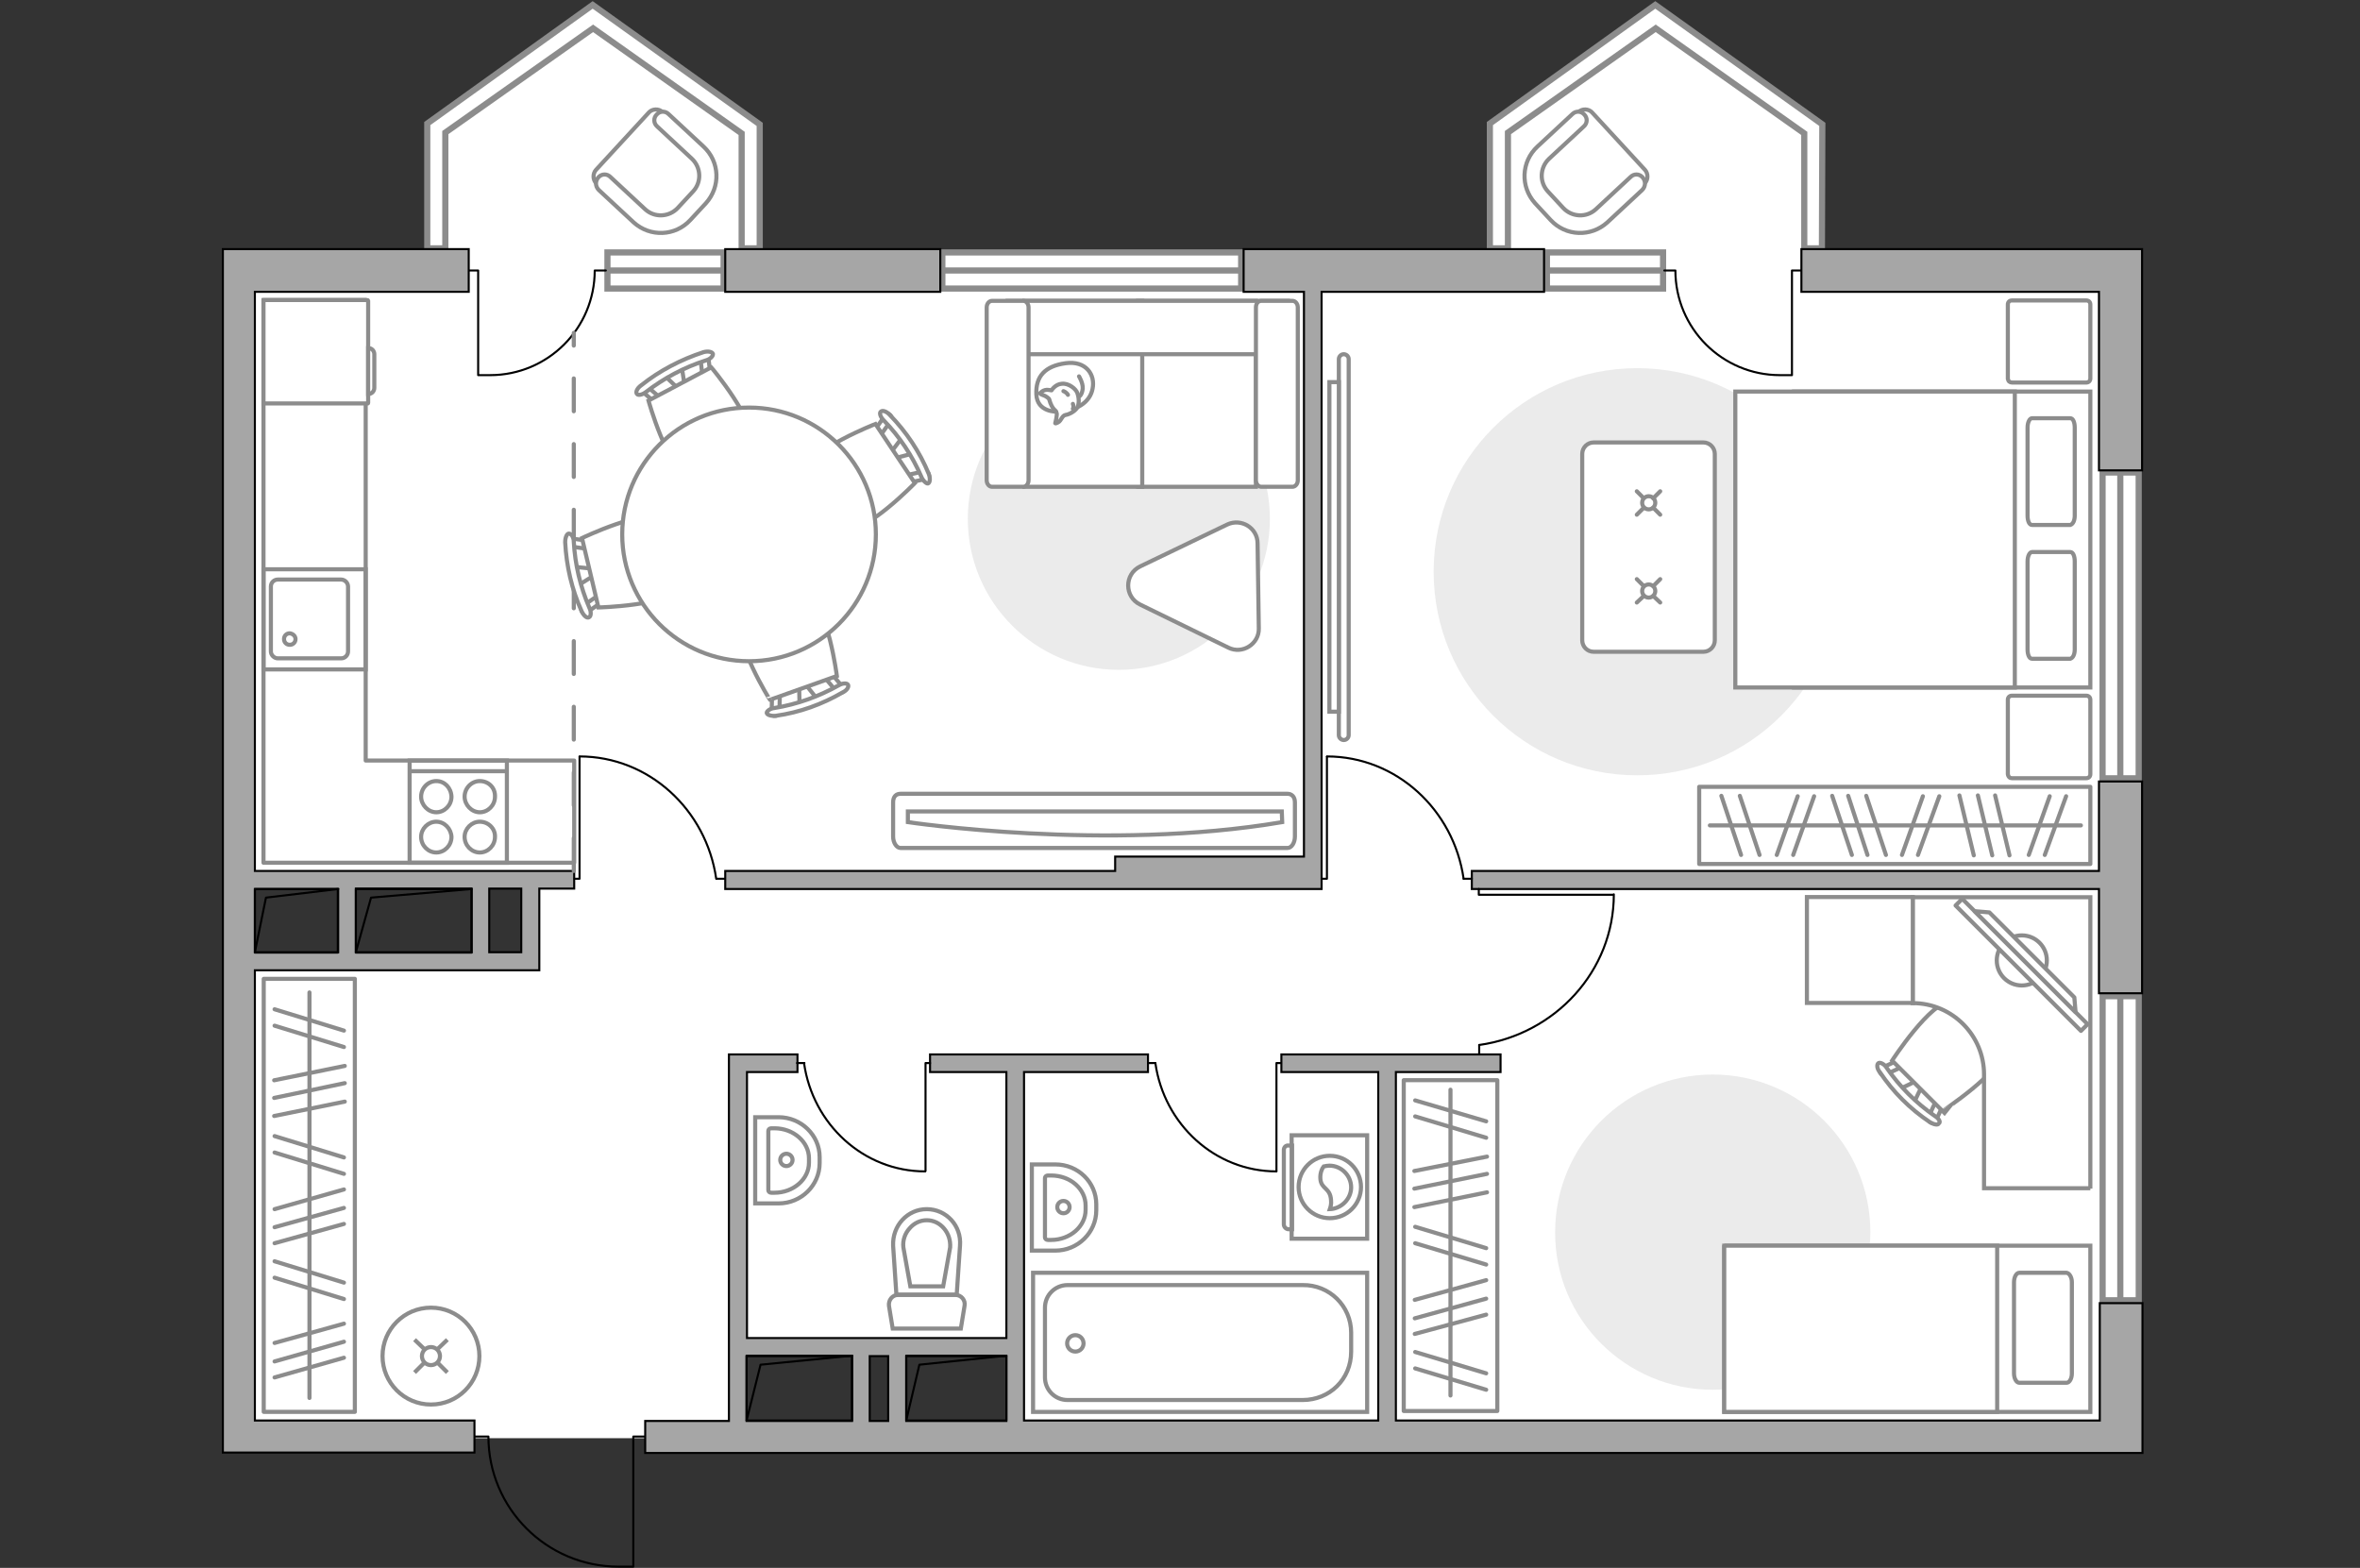 <?xml version="1.0" encoding="utf-8"?>
<!-- Generator: Adobe Illustrator 27.2.0, SVG Export Plug-In . SVG Version: 6.00 Build 0)  -->
<svg version="1.1" xmlns="http://www.w3.org/2000/svg" xmlns:xlink="http://www.w3.org/1999/xlink" x="0px" y="0px"
	 viewBox="0 0 575 382" style="enable-background:new 0 0 575 382;" xml:space="preserve">
<rect x="0" y="0" width="575" height="382" fill="#333333" stroke="none"/>
<style type="text/css">
	.st0{fill:#FFFFFF;}
	.st1{fill:#FFFFFF;stroke:#8C8C8C;stroke-width:1.5;stroke-linecap:round;stroke-miterlimit:10;}
	.st2{fill:none;stroke:#000000;stroke-width:0.5;stroke-linecap:round;stroke-linejoin:round;stroke-miterlimit:10;}
	.st3{fill:#A6A6A6;stroke:#000000;stroke-width:0.5;stroke-miterlimit:10;}
	.st4{fill:none;stroke:#8C8C8C;stroke-linecap:round;stroke-linejoin:round;stroke-miterlimit:10;stroke-dasharray:8;}
	.st5{fill:#FFFFFF;stroke:#8C8C8C;stroke-miterlimit:10;}
	.st6{fill:#EBEBEB;}
	.st7{fill-rule:evenodd;clip-rule:evenodd;fill:#FFFFFF;fill-opacity:0.1;stroke:#8C8C8C;stroke-miterlimit:10;}
	.st8{fill:none;stroke:#8C8C8C;stroke-linecap:round;stroke-linejoin:round;stroke-miterlimit:10;}
	.st9{fill:#FFFFFF;stroke:#8C8C8C;stroke-linecap:round;stroke-linejoin:round;stroke-miterlimit:10;}
	.st10{fill:#FFFFFF;stroke:#8C8C8C;stroke-linecap:round;stroke-miterlimit:10;}
</style>
<g id="bg_1_">
	<polygon class="st0" points="106.8,69.5 106.8,31.3 145,4.1 183.9,32 183.9,79.1 	"/>
	<polygon class="st0" points="364.9,69.5 364.9,31.3 403.1,4.1 442,32 442,79.1 	"/>
	<polygon class="st0" points="58.8,66 58.8,215 128.5,215 128.5,234.8 58.8,234.8 58.8,350.4 179.7,350.4 179.7,328.2 247.7,328.2 
		247.7,350.4 517.9,350.4 517.9,66 	"/>
</g>
<g id="windows_1_">
	<g>
		
			<rect x="479.6" y="275.4" transform="matrix(4.499751e-07 -1 1 4.499751e-07 236.891 796.408)" class="st1" width="74.1" height="8.8"/>
		<line class="st1" x1="516.6" y1="316.8" x2="516.6" y2="242.7"/>
	</g>
	<g>
		
			<rect x="479.4" y="148" transform="matrix(4.480786e-07 -1 1 4.480786e-07 364.278 669.02)" class="st1" width="74.5" height="8.8"/>
		<line class="st1" x1="516.6" y1="189.6" x2="516.6" y2="115.1"/>
	</g>
	<g>
		<rect x="229.6" y="61.5" class="st1" width="72.8" height="8.8"/>
		<line class="st1" x1="229.6" y1="65.9" x2="302.5" y2="65.9"/>
	</g>
	<g>
		<rect x="148" y="61.5" class="st1" width="28.3" height="8.8"/>
		<line class="st1" x1="148" y1="65.9" x2="176.4" y2="65.9"/>
	</g>
	<g>
		<rect x="376.9" y="61.5" class="st1" width="28.3" height="8.8"/>
		<line class="st1" x1="376.9" y1="65.9" x2="405.2" y2="65.9"/>
	</g>
	<polygon class="st1" points="180.7,32.5 180.7,60.5 185.1,60.5 185.1,30.3 144.4,1.2 104.1,30.1 104.1,60.5 108.5,60.5 108.5,32.3 
		144.5,6.9 	"/>
	<polygon class="st1" points="439.6,32.5 439.6,60.5 443.9,60.5 444,30.3 403.3,1.2 363,30.1 363,60.5 367.4,60.5 367.4,32.3 
		403.4,6.9 	"/>
</g>
<g id="plan">
	<path class="st2" d="M157.1,350h-2.8v31.7h-3.6c-17.5,0-31.7-14.2-31.7-31.7v0h-3.3"/>
	<path class="st2" d="M114.2,65.9h2.3l0,25.5l2.9,0c14.1,0,25.5-11.4,25.5-25.5v0h2.7"/>
	<path class="st2" d="M438.9,65.9h-2.3l0,25.5l-2.9,0c-14.1,0-25.5-11.4-25.5-25.5v0h-2.7"/>
	<g>
		<polygon class="st3" points="520.6,60.7 511.4,60.7 438.9,60.7 438.9,71.1 511.4,71.1 511.4,114.6 521.9,114.6 521.9,60.7 		"/>
		<polygon class="st3" points="511.4,212.2 358.6,212.2 358.6,216.6 511.4,216.6 511.4,242 521.9,242 521.9,190.4 511.4,190.4 		"/>
		<path class="st3" d="M511.4,346.1H340.1v-84.9h25.5v-4.3h-25.5h-4.3h-23.6v4.3h23.6v84.9h-86.3v-84.9h30.2v-4.3h-30.2h-4.3h-18.6
			v4.3h18.6V326h-24.4h-4.3h-4.5h-4.3h-25.7v-64.8h12.3v-4.3h-12.3h-2.2h-2.2v89.3h-20.4v7.8h354.3h4.3h6.2v-36.5h-10.4V346.1z
			 M245.2,330.4v15.8h-24.4v-15.8H245.2z M216.4,330.4v15.8h-4.5v-15.8H216.4z M181.9,330.4h25.7v15.8h-25.7V330.4z"/>
		<rect x="176.7" y="60.7" class="st3" width="52.4" height="10.4"/>
		<path class="st3" d="M79,212.2H62.1V71.1h52.1V60.7H62.1h-7.8v10.4v275v7.8h7.8h53.5v-7.8H62.1V236.4h69.3v-2.2V232v-15.5h8.5
			v-4.3H86.7H79z M62.1,216.6H79h3.4V232H62.1V216.6z M127,232h-7.8v-15.5h7.8V232z M114.9,216.6V232H86.7v-15.5H114.9z"/>
		<polygon class="st3" points="284.2,216.6 322,216.6 322,211.9 322,208.7 322,71.1 376.2,71.1 376.2,60.7 303,60.7 303,71.1 
			317.7,71.1 317.7,208.7 271.7,208.7 271.7,212.2 176.7,212.2 176.7,216.6 271.7,216.6 		"/>
	</g>
	<g>
		<polyline class="st2" points="62.1,232 64.8,218.7 82.4,216.6 		"/>
		<rect x="62.1" y="216.6" class="st2" width="20.2" height="15.5"/>
	</g>
	<g>
		<polyline class="st2" points="86.7,232 90.4,218.7 114.9,216.6 		"/>
		<rect x="86.7" y="216.6" class="st2" width="28.2" height="15.5"/>
	</g>
	<g>
		<polyline class="st2" points="220.8,346.1 224,332.5 245.2,330.3 		"/>
		<rect x="220.8" y="330.3" class="st2" width="24.4" height="15.8"/>
	</g>
	<g>
		<polyline class="st2" points="181.9,346.1 185.3,332.5 207.6,330.3 		"/>
		<rect x="181.9" y="330.3" class="st2" width="25.7" height="15.8"/>
	</g>
	<line class="st4" x1="139.8" y1="212.2" x2="139.8" y2="81.1"/>
	<g>
		<path id="wc_00000132784305910838897920000004575091588966225341_" class="st5" d="M220.1,303.9"/>
		<g id="Group_26_00000091732201134232388630000000846985902854723213_">
			<path id="Vector_130_00000013895340343664625070000008148152384109985683_" class="st5" d="M218.8,315.5h14
				c1.4,0,2.5,1.3,2.2,2.7l-0.9,5.5h-16.6l-0.9-5.5C216.4,316.8,217.4,315.5,218.8,315.5z"/>
			<path id="Vector_131_00000006694614849017109450000001009328889933821608_" class="st5" d="M225.8,294.6c4.7,0,8.5,4,8.1,8.9
				l-0.8,11.9h-14.7l-0.8-11.9C217.4,298.6,221.1,294.6,225.8,294.6z"/>
			<path id="Vector_132_00000168076283922342301680000004005365340271710391_" class="st5" d="M229.8,313.4l1.7-9.5
				c0.1-1.7-0.4-3.3-1.5-4.6c-1.1-1.3-2.6-2-4.2-2s-3.1,0.7-4.2,2c-1.1,1.2-1.7,2.9-1.5,4.6l1.7,9.5H229.8z"/>
		</g>
	</g>
	<g>
		<path id="Vector_134_00000139259094397542042020000012025994556460834954_" class="st5" d="M267.1,293.4v1.5c0,5.4-4.5,9.8-10,9.8
			h-5.7v-21h5.7C262.7,283.7,267.1,288.1,267.1,293.4z"/>
		<path id="Vector_133_00000098934819376583432150000000525988766773252995_" class="st5" d="M264.5,293.7v1.1c0,4-3.8,7.3-8.4,7.3
			h-0.8c-0.4,0-0.7-0.3-0.7-0.6V287c0-0.3,0.3-0.6,0.7-0.6h0.8C260.8,286.4,264.5,289.7,264.5,293.7z"/>
		<circle class="st5" cx="259.1" cy="294.1" r="1.5"/>
	</g>
	<g>
		<path id="Vector_134_00000153668643798386027920000011032309689995043479_" class="st5" d="M199.7,281.9v1.5c0,5.4-4.5,9.8-10,9.8
			H184v-21h5.7C195.2,272.2,199.7,276.6,199.7,281.9z"/>
		<path id="Vector_133_00000145761396855137132910000007049267229640779910_" class="st5" d="M197.1,282.2v1.1c0,4-3.8,7.3-8.4,7.3
			h-0.8c-0.4,0-0.7-0.3-0.7-0.6v-14.5c0-0.3,0.3-0.6,0.7-0.6h0.8C193.3,274.9,197.1,278.2,197.1,282.2z"/>
		<circle class="st5" cx="191.6" cy="282.6" r="1.5"/>
	</g>
	<g>
		<g id="Group_27_00000013896459558778756130000003597227601010296706_">
			<path id="Vector_140_00000014624714896998307020000016145561258795985335_" class="st5" d="M89.1,163.1l0-24.4l-24.9,0l0,24.4
				L89.1,163.1z"/>
		</g>
		<path id="Vector_141_00000004518178187720038130000007390201884045369990_" class="st5" d="M66,142.9l0,15.8
			c0,0.9,0.8,1.7,1.7,1.7l15.4,0c1,0,1.7-0.8,1.7-1.7l0-15.8c0-0.9-0.8-1.7-1.7-1.7l-15.4,0C66.8,141.2,66,141.9,66,142.9z"/>
		<path id="Vector_139_00000080193616110601487090000017278519404247166338_" class="st5" d="M72,155.7c0,0.8-0.6,1.4-1.4,1.4
			c-0.8,0-1.4-0.6-1.4-1.4c0-0.8,0.6-1.4,1.4-1.4C71.4,154.4,72,155,72,155.7z"/>
	</g>
	<g>
		<g>
			<path id="Vector_135_00000040541960976954277350000018233125264371494043_" class="st5" d="M333.1,344h-81.4v-33.9h81.4V344z"/>
			<path id="Vector_136_00000100382922488823063390000015409740657097626516_" class="st5" d="M329.2,324.7v4.6
				c0,6.8-5.3,11.8-11.8,11.8h-57.3c-3.1,0-5.5-2.5-5.5-5.5v-17c0-3.1,2.5-5.5,5.5-5.5h57.3C323.9,313,329.2,318.2,329.2,324.7z"/>
		</g>
		<circle class="st5" cx="262" cy="327.3" r="2"/>
	</g>
	<g>
		<path id="Vector_142_00000103263613769584880760000004831114803396845229_" class="st5" d="M99.8,210.2h23.7v-24.9H99.8V210.2z"/>
		<g id="Group_28_00000066490093303927837060000005704259488390315693_">
			<g id="Group_29_00000013162474943577531400000007846873070557191583_">
				<path id="Vector_143_00000156584554796767160890000011320393645707154586_" class="st5" d="M116.9,200.2c-2,0-3.7,1.7-3.7,3.7
					c0,2.1,1.7,3.8,3.7,3.8c2,0,3.7-1.7,3.7-3.8C120.7,201.9,119,200.2,116.9,200.2z"/>
				<path id="Vector_144_00000154424873957711745890000008747147172468243842_" class="st5" d="M116.9,190.3c-2,0-3.7,1.7-3.7,3.8
					c0,2,1.7,3.8,3.7,3.8c2,0,3.7-1.7,3.7-3.8C120.7,191.9,119,190.3,116.9,190.3z"/>
			</g>
			<g id="Group_30_00000101095431853014467440000014025746385357197211_">
				<path id="Vector_145_00000159466669726627152440000014084346422188967334_" class="st5" d="M106.3,200.2c-2,0-3.7,1.7-3.7,3.7
					c0,2.1,1.7,3.8,3.7,3.8c2,0,3.7-1.7,3.7-3.8C109.9,201.9,108.3,200.2,106.3,200.2z"/>
				<path id="Vector_146_00000068646977113685314520000014927291027487554214_" class="st5" d="M106.3,190.3c-2,0-3.7,1.7-3.7,3.8
					c0,2,1.7,3.8,3.7,3.8c2,0,3.7-1.7,3.7-3.8C109.9,191.9,108.3,190.3,106.3,190.3z"/>
			</g>
		</g>
		<path id="Vector_147_00000121960594645424460560000004973851067822585740_" class="st5" d="M123.5,187.9h-23.5"/>
	</g>
</g>
<g id="furniture_1_">
	<path id="Vector_00000071555507729881725110000000607049277006423217_" class="st6" d="M398.9,188.9c27.4,0,49.6-22.2,49.6-49.6
		s-22.2-49.6-49.6-49.6s-49.6,22.2-49.6,49.6S371.5,188.9,398.9,188.9z"/>
	<path id="Vector_00000136392657121470088040000011170158390797980861_" class="st6" d="M272.6,163.2c20.3,0,36.8-16.5,36.8-36.8
		s-16.5-36.8-36.8-36.8s-36.8,16.5-36.8,36.8S252.3,163.2,272.6,163.2z"/>
	<path id="Vector_00000016070852051992405810000008446377428488637844_" class="st6" d="M417.3,338.6c21.2,0,38.4-17.2,38.4-38.4
		c0-21.2-17.2-38.4-38.4-38.4s-38.4,17.2-38.4,38.4C378.8,321.4,396.1,338.6,417.3,338.6z"/>
	<g>
		<g>
			<path class="st5" d="M314.7,276.6l0,25.2l18.4,0l0-25.2H314.7z"/>
			<path class="st7" d="M312.8,280.2v18.1c0,0.6,0.5,1.2,1.2,1.2h0.8l0-20.4h-0.8C313.3,279,312.8,279.5,312.8,280.2z"/>
		</g>
		<g>
			<circle class="st5" cx="324" cy="289.2" r="7.6"/>
			<path class="st5" d="M321.7,287.2c0.2,2.6,2.4,2.1,2.6,5.2c0.1,1-0.1,1.6-0.3,2.2c2.8-0.1,5.2-2.5,5.2-5.3c0-2.9-2.4-5.3-5.3-5.3
				c-0.5,0-0.9,0.1-1.4,0.2C322.1,284.7,321.6,285.8,321.7,287.2z"/>
		</g>
	</g>
	<g id="Group_34_00000081637956938577957790000001134649448442369713_">
		<path id="Vector_158_00000054230945109979044300000009908396951846519729_" class="st2" d="M393,218l-32.7,0v-1.4"/>
		<path id="Vector_159_00000124130157427421842410000001282455276892594317_" class="st2" d="M360.4,256.8v-2.2"/>
		<path id="Vector_160_00000007386532682870651170000002282958534369236156_" class="st2" d="M360.4,254.6
			c18.5-2.6,32.8-18,32.8-36.7"/>
	</g>
	<g id="Group_34_00000028284580996576399290000013597046863402582924_">
		<path id="Vector_158_00000020364036935675462190000002469773307252997004_" class="st2" d="M323.3,184.4v29.7H322"/>
		<path id="Vector_159_00000078034470886456449240000012959031832070142341_" class="st2" d="M358.6,214.1h-2"/>
		<path id="Vector_160_00000087375990938412899760000013521953442251688843_" class="st2" d="M356.6,214.1
			c-2.4-16.8-16.4-29.8-33.3-29.8"/>
	</g>
	<g id="Group_34_00000068644077949393603060000004785689068965663667_">
		<path id="Vector_158_00000054953130404493096520000017920842915039932858_" class="st2" d="M141.2,184.4l0,29.7H140"/>
		<path id="Vector_159_00000155108337960088307050000012346213248782484404_" class="st2" d="M176.6,214.1h-2"/>
		<path id="Vector_160_00000100361426314201759510000012774055582946915513_" class="st2" d="M174.5,214.1
			c-2.4-16.8-16.4-29.8-33.3-29.8"/>
	</g>
	<g id="Group_34_00000049935269309484600200000005224365251936436150_">
		<path id="Vector_158_00000070100779773910085630000013931025624391191172_" class="st2" d="M311,285.3V259h1.1"/>
		<path id="Vector_159_00000159461885171293679350000012263020051764340124_" class="st2" d="M279.7,259h1.8"/>
		<path id="Vector_160_00000014600502318589670360000011047930868312503985_" class="st2" d="M281.5,259
			c2.1,14.9,14.5,26.4,29.5,26.4"/>
	</g>
	<g id="Group_34_00000030463449814134954310000014425450110641085874_">
		<path id="Vector_158_00000165915434876520799060000009689696883671757469_" class="st2" d="M225.5,285.3l0-26.3h1.1"/>
		<path id="Vector_159_00000034771114797749246150000006852219047279625917_" class="st2" d="M194.2,259h1.8"/>
		<path id="Vector_160_00000085246740784080862850000002044479854306596009_" class="st2" d="M195.9,259
			c2.1,14.9,14.5,26.4,29.5,26.4"/>
	</g>
	<polygon class="st8" points="89.1,185.3 89.1,73.1 64.2,73.1 64.2,185.3 64.2,189.1 64.2,210.2 139.9,210.2 139.9,185.3 	"/>
	<g>
		<path id="Vector_8_00000113337525037389931530000010461225491203705749_" class="st5" d="M89.7,98.1V73.3c0-0.1-0.1-0.2-0.2-0.2
			H64.2v25.2h25.4C89.7,98.3,89.7,98.3,89.7,98.1z"/>
		<path id="Vector_9_00000013906032688896127440000012634932674863952564_" class="st5" d="M89.7,84.8v11.2c0.9,0,1.5-0.7,1.5-1.5
			v-8.2C91.2,85.5,90.6,84.8,89.7,84.8z"/>
	</g>
	<g id="Group_2_00000052803885034154127910000018008701503632424335_">
		<g id="Group_3_00000056417694489365655580000014250245426169365927_">
			<path id="Vector_10_00000042714384265291105000000016880473122897973930_" class="st5" d="M166.1,89.4l0.8,5.1l-1.2,0.6l-3.7-3.5
				L166.1,89.4z"/>
		</g>
		<g id="Group_4_00000054227142730042047280000015431263080611393722_">
			<path id="Vector_11_00000056404382398051758410000015068246512829619887_" class="st5" d="M160.2,97.8c-0.4,0.2-0.8,0.2-1-0.1
				L156,95c-0.3-0.3-0.2-0.7,0.2-1c0.4-0.3,1-0.4,1.2-0.1l3.2,2.8c0.3,0.3,0.2,0.7-0.2,1C160.3,97.8,160.3,97.8,160.2,97.8z"/>
		</g>
		<g id="Group_5_00000110432053770235042050000012197554659844181157_">
			<path id="Vector_12_00000105409530352362640790000001495281678315870138_" class="st5" d="M172.3,91.4c-0.1,0-0.1,0.1-0.2,0.1
				c-0.5,0.2-0.9,0-1-0.4l-0.5-4.2c-0.1-0.4,0.3-0.8,0.9-1c0.5-0.2,0.9,0,1,0.4l0.5,4.2C172.9,90.8,172.7,91.2,172.3,91.4z"/>
		</g>
		<path id="Vector_13_00000038399368990852898880000012611233437058475925_" class="st5" d="M182.8,107.5
			c-1.3,4.1-11.2,9.4-15.3,8.1c-4.9-1.5-9.5-18-9.5-18l15.3-8.1C173.4,89.6,184.3,102.7,182.8,107.5z"/>
		<path id="Vector_14_00000108998655033905379370000001870851021387333534_" class="st5" d="M172,87.8c-5.3,1.7-10.2,4.3-14.6,7.7
			c-0.9,0.7-1.9,0.9-2.2,0.5c-0.4-0.4,0-1.4,1-2.1c4.5-3.6,9.7-6.3,15.2-8.1c1.1-0.3,2.1-0.1,2.3,0.4
			C173.8,86.7,173.1,87.5,172,87.8z"/>
	</g>
	<g id="Group_2_00000132075770621567479450000000235297117849786528_">
		<g id="Group_3_00000020380348666412253330000002305402909817409695_">
			<path id="Vector_10_00000114774016656535542870000003791639374492439447_" class="st5" d="M194.8,171.8l-0.1-5.1l1.2-0.4l3.2,4
				L194.8,171.8z"/>
		</g>
		<g id="Group_4_00000017500542006355857670000000143265096683764897_">
			<path id="Vector_11_00000109709677359989060770000004754615218158969278_" class="st5" d="M201.9,164.3c0.4-0.1,0.9,0,1,0.2
				l2.7,3.2c0.3,0.3,0.1,0.7-0.4,1c-0.5,0.3-1.1,0.2-1.2,0l-2.7-3.2c-0.3-0.3-0.1-0.7,0.4-1C201.7,164.4,201.8,164.3,201.9,164.3z"
				/>
		</g>
		<g id="Group_5_00000178166492535729052550000007913902253431824553_">
			<path id="Vector_12_00000155125612089068868450000000066941037664861622_" class="st5" d="M188.9,168.9c0.1,0,0.1,0,0.2-0.1
				c0.5-0.1,0.9,0.1,0.9,0.6l-0.1,4.2c0,0.4-0.4,0.8-1,0.8c-0.5,0.1-0.9-0.1-0.9-0.6l0.1-4.2C188.2,169.4,188.5,169,188.9,168.9z"/>
		</g>
		<path id="Vector_13_00000002359723798825675970000009855981545349608353_" class="st5" d="M180.8,151.4c1.9-3.9,12.4-7.6,16.3-5.8
			c4.6,2.2,6.8,19.1,6.8,19.1l-16.3,5.8C187.6,170.6,178.6,156,180.8,151.4z"/>
		<path id="Vector_14_00000083086120480032015680000004613541006953448119_" class="st5" d="M188.7,172.5c5.5-0.9,10.8-2.8,15.6-5.5
			c1-0.6,2-0.6,2.3-0.2c0.3,0.5-0.2,1.4-1.3,1.9c-5,2.9-10.5,4.9-16.3,5.7c-1.1,0.1-2.1-0.2-2.2-0.7
			C186.8,173.3,187.6,172.6,188.7,172.5z"/>
	</g>
	<g id="Group_2_00000070836035647588038470000003601816943889394321_">
		<g id="Group_3_00000005249372460615595970000011538814096564778114_">
			<path id="Vector_10_00000096035950086546686360000014239987436132427450_" class="st5" d="M222.4,110.5l-5,1.3l-0.7-1.1l3.1-4.1
				L222.4,110.5z"/>
		</g>
		<g id="Group_4_00000016056157055050495520000017783479166992366746_">
			<path id="Vector_11_00000183226752242629640560000011073132908364761479_" class="st5" d="M213.4,105.4c-0.2-0.4-0.3-0.8,0-1
				l2.4-3.4c0.2-0.3,0.7-0.3,1.1,0.1c0.4,0.4,0.5,1,0.3,1.2l-2.4,3.4c-0.2,0.3-0.7,0.3-1.1-0.1C213.4,105.5,213.4,105.5,213.4,105.4
				z"/>
		</g>
		<g id="Group_5_00000147219919964511069470000010798160583461187774_">
			<path id="Vector_12_00000032630337402036817190000006697824963642489278_" class="st5" d="M221,116.9c-0.1-0.1-0.1-0.1-0.1-0.2
				c-0.2-0.5-0.1-0.9,0.3-1l4.1-0.9c0.4-0.1,0.9,0.2,1,0.8c0.2,0.5,0.1,0.9-0.3,1l-4.1,0.9C221.6,117.4,221.2,117.2,221,116.9z"/>
		</g>
		<path id="Vector_13_00000170236699060616190750000003148705583104387224_" class="st5" d="M206,128.9c-4.2-0.9-10.4-10.2-9.6-14.4
			c1-5,16.9-11.2,16.9-11.2l9.6,14.4C222.9,117.7,211,130,206,128.9z"/>
		<path id="Vector_14_00000168118917684899352650000001089692926783197061_" class="st5" d="M224.5,116.2c-2.2-5.1-5.3-9.8-9.2-13.8
			c-0.8-0.8-1.1-1.8-0.7-2.1c0.4-0.4,1.4-0.1,2.2,0.8c4,4.1,7.3,9,9.5,14.4c0.4,1.1,0.3,2.1-0.2,2.3
			C225.8,117.9,224.9,117.2,224.5,116.2z"/>
	</g>
	<g id="Group_2_00000147199427836873503080000013310010478645337279_">
		<g id="Group_3_00000121999913629798435460000010254935564537302695_">
			<path id="Vector_10_00000116196002224872259340000014048370289593626022_" class="st5" d="M139.8,138.1l5.1,0.5l0.3,1.3l-4.3,2.7
				L139.8,138.1z"/>
		</g>
		<g id="Group_4_00000137850330995132205420000017974233924731504043_">
			<path id="Vector_11_00000141455197806784831030000006881275214816774018_" class="st5" d="M146.5,146c0.1,0.4,0,0.9-0.3,1
				l-3.5,2.4c-0.3,0.2-0.7,0-1-0.5c-0.2-0.5-0.1-1.1,0.2-1.2l3.5-2.4c0.3-0.2,0.7,0,1,0.5C146.5,145.8,146.5,145.9,146.5,146z"/>
		</g>
		<g id="Group_5_00000049926297085560709840000015836969876398371000_">
			<path id="Vector_12_00000057123872426330669550000013145096277958327951_" class="st5" d="M143.4,132.6c0,0.1,0,0.1,0.1,0.2
				c0,0.5-0.2,0.9-0.6,0.9l-4.2-0.6c-0.4-0.1-0.7-0.5-0.7-1.1c0-0.5,0.2-0.9,0.6-0.9l4.2,0.6C142.9,131.8,143.3,132.2,143.4,132.6z"
				/>
		</g>
		<path id="Vector_13_00000173843633996682159940000018030855580178535084_" class="st5" d="M161.5,126.4c3.7,2.3,6.3,13.2,4,16.9
			c-2.7,4.3-19.7,4.7-19.7,4.7l-4-16.9C141.8,131.1,157.2,123.7,161.5,126.4z"/>
		<path id="Vector_14_00000159471704988604540070000005584433316776875151_" class="st5" d="M139.8,132c0.3,5.5,1.6,11,3.8,16.1
			c0.5,1,0.4,2.1-0.1,2.3c-0.5,0.3-1.3-0.4-1.8-1.5c-2.4-5.3-3.7-11-4-16.8c0-1.1,0.4-2.1,0.9-2.1C139.2,130,139.8,130.9,139.8,132z
			"/>
	</g>
	<g>
		<circle class="st5" cx="182.5" cy="130.2" r="30.9"/>
	</g>
	<g>
		<path id="Vector_37_00000075133455463807961000000005959355289513229712_" class="st5" d="M400.8,41.4l-12.9-14
			c-0.8-0.9-2.4-1-3.3-0.1l-9.7,8.9c-3.5,3.2-3.7,8.7-0.5,12.3l4.3,4.6c3.2,3.5,8.7,3.7,12.3,0.5l9.7-8.9
			C401.6,43.8,401.6,42.3,400.8,41.4z"/>
		<path id="Vector_38_00000018201026671450342450000010689538260067464890_" class="st5" d="M400.2,43.2c-0.8-0.9-2.1-0.9-2.9-0.1
			l-8.5,7.9c-2.3,2.1-5.8,1.9-7.9-0.3l-3.8-4.1c-2.1-2.3-1.9-5.8,0.3-7.9l8.5-7.9c0.9-0.8,0.9-2.1,0.1-2.9c-0.8-0.9-2.1-0.9-2.9-0.1
			l-8.5,7.9c-4,3.7-4.2,9.8-0.6,13.8l3.8,4.1c3.7,4,9.8,4.2,13.8,0.6l8.5-7.9C401,45.4,401,44.1,400.2,43.2z"/>
	</g>
	<g>
		<path id="Vector_37_00000166675864395895545190000002324430521234895544_" class="st5" d="M145.2,41.4l12.9-14
			c0.8-0.9,2.4-1,3.3-0.1l9.7,8.9c3.5,3.2,3.7,8.7,0.5,12.3l-4.3,4.6c-3.2,3.5-8.7,3.7-12.3,0.5l-9.7-8.9
			C144.4,43.8,144.4,42.3,145.2,41.4z"/>
		<path id="Vector_38_00000072997769424897436270000002937392541576800678_" class="st5" d="M145.8,43.2c0.8-0.9,2.1-0.9,2.9-0.1
			l8.5,7.9c2.3,2.1,5.8,1.9,7.9-0.3l3.8-4.1c2.1-2.3,1.9-5.8-0.3-7.9l-8.5-7.9c-0.9-0.8-0.9-2.1-0.1-2.9c0.8-0.9,2.1-0.9,2.9-0.1
			l8.5,7.9c4,3.7,4.2,9.8,0.6,13.8l-3.8,4.1c-3.7,4-9.8,4.2-13.8,0.6l-8.5-7.9C145,45.4,145,44.1,145.8,43.2z"/>
	</g>
	<g>
		<path id="Vector_55_00000152242886964311873080000012326848585163737989_" class="st5" d="M306,73.3h-28.7v45.3H306V73.3z"/>
		<path id="Vector_56_00000079459805243908438410000003714456359158915757_" class="st5" d="M278.3,73.3h-28.7v45.3h28.7V73.3z"/>
		<path id="Vector_57_00000090253667553040875340000014004894776251228848_" class="st5" d="M311,86.3l2.7-13h-68.2v13H311z"/>
		<path id="Vector_58_00000103247911231276855650000011590336568424172420_" class="st5" d="M306,74.9V117c0,0.9,0.6,1.6,1.3,1.6
			h7.6c0.7,0,1.3-0.7,1.3-1.6V74.9c0-0.9-0.6-1.6-1.3-1.6h-7.6C306.5,73.3,306,74,306,74.9z"/>
		<path id="Vector_59_00000129924401561905173520000007872846716452200076_" class="st5" d="M240.4,74.9V117c0,0.9,0.6,1.6,1.3,1.6
			h7.6c0.7,0,1.3-0.7,1.3-1.6V74.9c0-0.9-0.6-1.6-1.3-1.6h-7.6C241,73.3,240.4,74,240.4,74.9z"/>
		<g>
			<path class="st9" d="M257.5,100.3c0,0-4.8,0.2-5-4.2c-0.2-4.4,2.1-6.9,7.1-7.6c5-0.7,7.3,2.8,6.6,6.2
				C265.6,98,262.3,100.2,257.5,100.3z"/>
			<path class="st9" d="M255.6,97.2c0,0-0.5-0.6-1.4-0.9c-0.9-0.3-0.8-0.5-0.8-0.5s0.8-1,2.1-0.8c0.7,0.1,0.7,0.1,0.7,0.1
				s0.9-1.5,2.5-1.6c1.7-0.2,3.5,1.3,3.8,2.3c0.4,1.1,0.5,2.7-0.1,3.6c-0.6,0.9-2,1.6-2.8,1.7c-0.9,0.2-1,1.4-1.8,1.8
				c-0.7,0.4-0.7,0.2-0.7,0.2s0.6-2.2,0.3-2.6C257.4,99.9,256.4,100.1,255.6,97.2z"/>
			<path class="st9" d="M260.2,96.2c0,0-0.3-0.6-1.1-0.9"/>
			<path class="st9" d="M261.4,98.4c0,0,0.3,0.7,0,1.2"/>
			<path class="st8" d="M262.9,96.6c0,0,0.7-0.2,0.9-1.9c0.1-1.4-0.9-3-0.9-3"/>
		</g>
	</g>
	<g>
		<path id="Vector_90_00000085231847251381499470000011129694476683436440_" class="st5" d="M219.4,206.6c-0.9,0-1.8-1.2-1.8-2.8
			l0-8.3c0-1.5,0.8-2.1,1.8-2.1l94.3,0c0.9,0,1.8,0.6,1.8,2.1v8.3c0,1.5-0.8,2.8-1.8,2.8L219.4,206.6z"/>
		<path id="Vector_91_00000178175206573708781440000007788685300880050306_" class="st5" d="M312.3,197.7l-91.1,0l0,2.6
			c0,0,48.4,7.3,91.2,0L312.3,197.7z"/>
	</g>
	<g>
		<path id="Vector_98_00000087398985958174835460000000172621097991498161_" class="st5" d="M437.1,95.4v72.1h72.2V95.4H437.1z"/>
		<path id="Vector_99_00000041271880277227034070000012068560034721193098_" class="st5" d="M422.8,167.5V95.4h68.1V159v8.5h-9.2
			H422.8z"/>
		<path id="Vector_100_00000006697362843907747780000005795072702141893048_" class="st8" d="M505.5,125.6v-21.4
			c0-1.3-0.4-2.3-1.1-2.3h-9.3c-0.6,0-1.1,1-1.1,2.3v21.4c0,1.3,0.4,2.3,1.1,2.3h9.3C505.1,127.7,505.5,126.8,505.5,125.6z"/>
		<path id="Vector_101_00000070109562087263508860000017720483676613544378_" class="st8" d="M505.5,158.2v-21.4
			c0-1.3-0.4-2.3-1.1-2.3h-9.3c-0.6,0-1.1,1-1.1,2.3v21.4c0,1.3,0.4,2.3,1.1,2.3h9.3C505.1,160.3,505.5,159.4,505.5,158.2z"/>
	</g>
	<path id="Vector_5_00000067217925800510459460000004292563562375394980_" class="st9" d="M490.2,189.6h18.1c0.6,0,1-0.4,1-1v-18.1
		c0-0.6-0.4-1-1-1h-18.1c-0.6,0-1,0.4-1,1v18.1C489.3,189.3,489.7,189.6,490.2,189.6z"/>
	<path id="Vector_5_00000023966901401769298480000003683421901689125300_" class="st9" d="M490.2,93.2h18.1c0.6,0,1-0.4,1-1V74.2
		c0-0.6-0.4-1-1-1h-18.1c-0.6,0-1,0.4-1,1v18.1C489.3,92.9,489.7,93.2,490.2,93.2z"/>
	<g>
		<path class="st5" d="M415,158.8h-26.7c-1.6,0-2.8-1.3-2.8-2.8v-45.4c0-1.6,1.3-2.8,2.8-2.8H415c1.6,0,2.8,1.3,2.8,2.8V156
			C417.8,157.5,416.6,158.8,415,158.8z"/>
		<g>
			<g>
				<line class="st10" x1="398.8" y1="119.7" x2="400.5" y2="121.4"/>
				<circle class="st10" cx="401.7" cy="122.5" r="1.6"/>
				<line class="st10" x1="402.8" y1="123.7" x2="404.5" y2="125.4"/>
				<line class="st10" x1="398.8" y1="125.4" x2="400.5" y2="123.7"/>
				<line class="st10" x1="402.8" y1="121.4" x2="404.5" y2="119.7"/>
			</g>
			<g>
				<line class="st10" x1="398.8" y1="141.1" x2="400.5" y2="142.8"/>
				<circle class="st10" cx="401.7" cy="144" r="1.6"/>
				<line class="st10" x1="402.8" y1="145.2" x2="404.5" y2="146.8"/>
				<line class="st10" x1="398.8" y1="146.8" x2="400.5" y2="145.2"/>
				<line class="st10" x1="402.8" y1="142.8" x2="404.5" y2="141.1"/>
			</g>
		</g>
	</g>
	<g>
		<path class="st5" d="M326.2,87.5c0-0.6,0.5-1.2,1.2-1.2c0.6,0,1.2,0.5,1.2,1.2l0,91.6c0,0.6-0.5,1.2-1.2,1.2
			c-0.6,0-1.2-0.5-1.2-1.2L326.2,87.5z"/>
		<rect x="323.9" y="93.1" class="st5" width="2.3" height="80.3"/>
	</g>
	
		<rect x="313.2" y="292.1" transform="matrix(6.123234e-17 -1 1 6.123234e-17 49.913 656.977)" class="st8" width="80.6" height="22.8"/>
	<line class="st8" x1="344.6" y1="294.1" x2="362.3" y2="290.5"/>
	<line class="st8" x1="344.6" y1="289.6" x2="362.3" y2="286"/>
	<line class="st8" x1="344.6" y1="285.3" x2="362.3" y2="281.8"/>
	<line class="st8" x1="344.8" y1="302.9" x2="362.1" y2="308.1"/>
	<line class="st8" x1="344.8" y1="298.9" x2="362.1" y2="304.1"/>
	<line class="st8" x1="344.8" y1="272" x2="362.1" y2="277.2"/>
	<line class="st8" x1="344.8" y1="268.1" x2="362.1" y2="273.2"/>
	<line class="st8" x1="344.8" y1="333.4" x2="362.1" y2="338.6"/>
	<line class="st8" x1="344.8" y1="329.4" x2="362.1" y2="334.6"/>
	<line class="st8" x1="344.7" y1="325" x2="362.1" y2="320.3"/>
	<line class="st8" x1="344.7" y1="316.7" x2="362.1" y2="311.9"/>
	<line class="st8" x1="344.7" y1="321.2" x2="362.1" y2="316.4"/>
	<line class="st8" x1="353.4" y1="340" x2="353.4" y2="265.5"/>
	<rect x="414" y="191.7" class="st8" width="95.3" height="18.8"/>
	<line class="st8" x1="477.4" y1="193.8" x2="480.9" y2="208.4"/>
	<line class="st8" x1="481.9" y1="193.8" x2="485.4" y2="208.4"/>
	<line class="st8" x1="486.1" y1="193.8" x2="489.6" y2="208.4"/>
	<line class="st8" x1="468.5" y1="194" x2="463.4" y2="208.3"/>
	<line class="st8" x1="472.5" y1="194" x2="467.3" y2="208.3"/>
	<line class="st8" x1="499.4" y1="194" x2="494.3" y2="208.3"/>
	<line class="st8" x1="503.4" y1="194" x2="498.2" y2="208.3"/>
	<line class="st8" x1="438" y1="194" x2="432.9" y2="208.3"/>
	<line class="st8" x1="442" y1="194" x2="436.9" y2="208.3"/>
	<line class="st8" x1="446.4" y1="193.9" x2="451.2" y2="208.3"/>
	<line class="st8" x1="454.7" y1="193.9" x2="459.5" y2="208.3"/>
	<line class="st8" x1="450.3" y1="193.9" x2="455" y2="208.3"/>
	<line class="st8" x1="423.9" y1="193.9" x2="428.7" y2="208.3"/>
	<line class="st8" x1="419.4" y1="193.9" x2="424.2" y2="208.3"/>
	<line class="st8" x1="416.6" y1="201.1" x2="507" y2="201.1"/>
	<g>
		<g id="Group_2_00000062150553126599014980000005223955556229806216_">
			<g id="Group_3_00000053508245967158902450000004768692228447389864_">
				<path id="Vector_10_00000049203091275934616130000010249759993468805556_" class="st5" d="M466.3,268.7l2.2-4.6l-1-1l-4.6,2.2
					L466.3,268.7z"/>
			</g>
			<g id="Group_4_00000111899582942911100980000007615394561999120805_">
				<path id="Vector_11_00000046333008784670401710000009052844485275903164_" class="st5" d="M463.1,258.7c-0.3-0.3-0.8-0.4-1-0.2
					l-3.9,1.8c-0.4,0.2-0.4,0.6-0.1,1.1s0.9,0.7,1.1,0.5l3.9-1.8c0.4-0.2,0.4-0.6,0.1-1.1C463.2,258.8,463.2,258.8,463.1,258.7z"/>
			</g>
			<g id="Group_5_00000127757742098122170290000003210548701262302384_">
				<path id="Vector_12_00000146458141950229344230000008531475468722122674_" class="st5" d="M472.9,268.5
					c-0.1-0.1-0.1-0.1-0.2-0.2c-0.5-0.3-0.9-0.3-1.1,0.1l-1.8,3.9c-0.2,0.4,0.1,0.9,0.6,1.2c0.5,0.3,0.9,0.3,1.1-0.1l1.8-3.9
					C473.3,269.2,473.2,268.8,472.9,268.5z"/>
			</g>
			<path id="Vector_13_00000134943015938496907290000000449224788037345678_" class="st5" d="M487.8,256.2c0-4.3-8-12.3-12.3-12.3
				c-5.1,0-14.5,14.5-14.5,14.5l12.3,12.3C473.3,270.6,487.8,261.2,487.8,256.2z"/>
			<path id="Vector_14_00000029010735249706804610000011893345296249031865_" class="st5" d="M471.4,271.9
				c-4.6-3.2-8.6-7.2-11.7-11.7c-0.6-1-1.6-1.4-2-1.2c-0.5,0.3-0.4,1.4,0.3,2.2c3.2,4.8,7.4,9,12.2,12.2c1,0.6,2,0.8,2.2,0.3
				C472.9,273.4,472.4,272.5,471.4,271.9z"/>
		</g>
		<path class="st5" d="M509.3,289.6v-57.3v-13.7h0v0H466v25.8l0,0c9.6,0,17.4,7.8,17.4,17.4v27.7H509.3z"/>
		
			<rect x="440.2" y="218.5" transform="matrix(-1.836970e-16 1 -1 -1.836970e-16 684.544 -221.645)" class="st5" width="25.8" height="25.8"/>
		<g>
			<circle class="st9" cx="492.6" cy="234" r="6.1"/>
			<g>
				
					<rect x="471" y="234" transform="matrix(0.707 0.707 -0.707 0.707 310.536 -279.44)" class="st9" width="43.2" height="2.3"/>
				<polygon class="st9" points="505.4,243 484.7,222.3 481.1,222 505.7,246.6 				"/>
			</g>
		</g>
	</g>
	<g>
		<path id="Vector_2_00000027599300977519929080000002800594182775122054_" class="st5" d="M420.1,344v-40.5h89.2V344H420.1z"/>
		<path id="Vector_3_00000122709061450100343390000000464292053523088279_" class="st5" d="M420.1,303.4V344h66.5v-35.7v-4.8h-9
			H420.1z"/>
		<path id="Vector_4_00000051349066104175043100000001104400907568603776_" class="st8" d="M504.8,312.4v22.2c0,1.3-0.6,2.3-1.3,2.3
			H492c-0.7,0-1.3-1-1.3-2.3v-22.2c0-1.3,0.6-2.3,1.3-2.3h11.5C504.2,310.2,504.8,311.2,504.8,312.4z"/>
	</g>
	<path class="st9" d="M306.7,153.1l-0.3-20.7c0-3.8-4-6.2-7.4-4.6L277.8,138c-3.9,1.9-3.9,7.4,0,9.3l21.5,10.5
		C302.7,159.5,306.8,156.9,306.7,153.1z"/>
	
		<rect x="22.6" y="280.1" transform="matrix(6.123234e-17 -1 1 6.123234e-17 -215.844 366.587)" class="st8" width="105.5" height="22.2"/>
	<line class="st8" x1="66.8" y1="271.9" x2="84" y2="268.4"/>
	<line class="st8" x1="66.8" y1="267.5" x2="84" y2="263.9"/>
	<line class="st8" x1="66.8" y1="263.2" x2="84" y2="259.7"/>
	<line class="st8" x1="66.9" y1="280.8" x2="83.8" y2="286"/>
	<line class="st8" x1="66.9" y1="276.8" x2="83.8" y2="282"/>
	<line class="st8" x1="66.9" y1="249.9" x2="83.8" y2="255.1"/>
	<line class="st8" x1="66.9" y1="245.9" x2="83.8" y2="251.1"/>
	<line class="st8" x1="66.9" y1="311.3" x2="83.8" y2="316.5"/>
	<line class="st8" x1="66.9" y1="307.3" x2="83.8" y2="312.5"/>
	<line class="st8" x1="66.9" y1="302.9" x2="83.8" y2="298.2"/>
	<line class="st8" x1="66.9" y1="294.6" x2="83.8" y2="289.8"/>
	<line class="st8" x1="66.9" y1="299" x2="83.8" y2="294.3"/>
	<line class="st8" x1="66.9" y1="335.6" x2="83.8" y2="330.8"/>
	<line class="st8" x1="66.9" y1="327.2" x2="83.8" y2="322.5"/>
	<line class="st8" x1="66.9" y1="331.7" x2="83.8" y2="326.9"/>
	<line class="st8" x1="75.4" y1="340.6" x2="75.4" y2="241.8"/>
	<g>
		<circle class="st5" cx="105" cy="330.4" r="11.8"/>
		<line class="st5" x1="109" y1="326.4" x2="106.6" y2="328.7"/>
		<circle class="st5" cx="105" cy="330.4" r="2.2"/>
		<line class="st5" x1="103.4" y1="332" x2="101" y2="334.4"/>
		<line class="st5" x1="109" y1="334.4" x2="106.6" y2="332"/>
		<line class="st5" x1="103.4" y1="328.7" x2="101" y2="326.4"/>
	</g>
</g>
<g id="points">
	<path id="kichen" class="st3" d="M113.3,134.5"/>
	<path id="hallway" class="st3" d="M210.7,240.1"/>
	<path id="bathroom" class="st3" d="M290.8,292.2"/>
	<path id="wc" class="st3" d="M221.2,276.8"/>
	<path id="balcony" class="st3" d="M144.6,33.9"/>
	<path id="balcony_00000048469184226477777520000017218053272827018374_" class="st3" d="M402.8,36.6"/>
	<path id="bedroom_x5F_1" class="st3" d="M401.7,133.3"/>
	<path id="bedroom_x5F_2" class="st3" d="M231.5,149.4"/>
	<path id="bedroom_x5F_3" class="st3" d="M420.1,282"/>
</g>
</svg>
